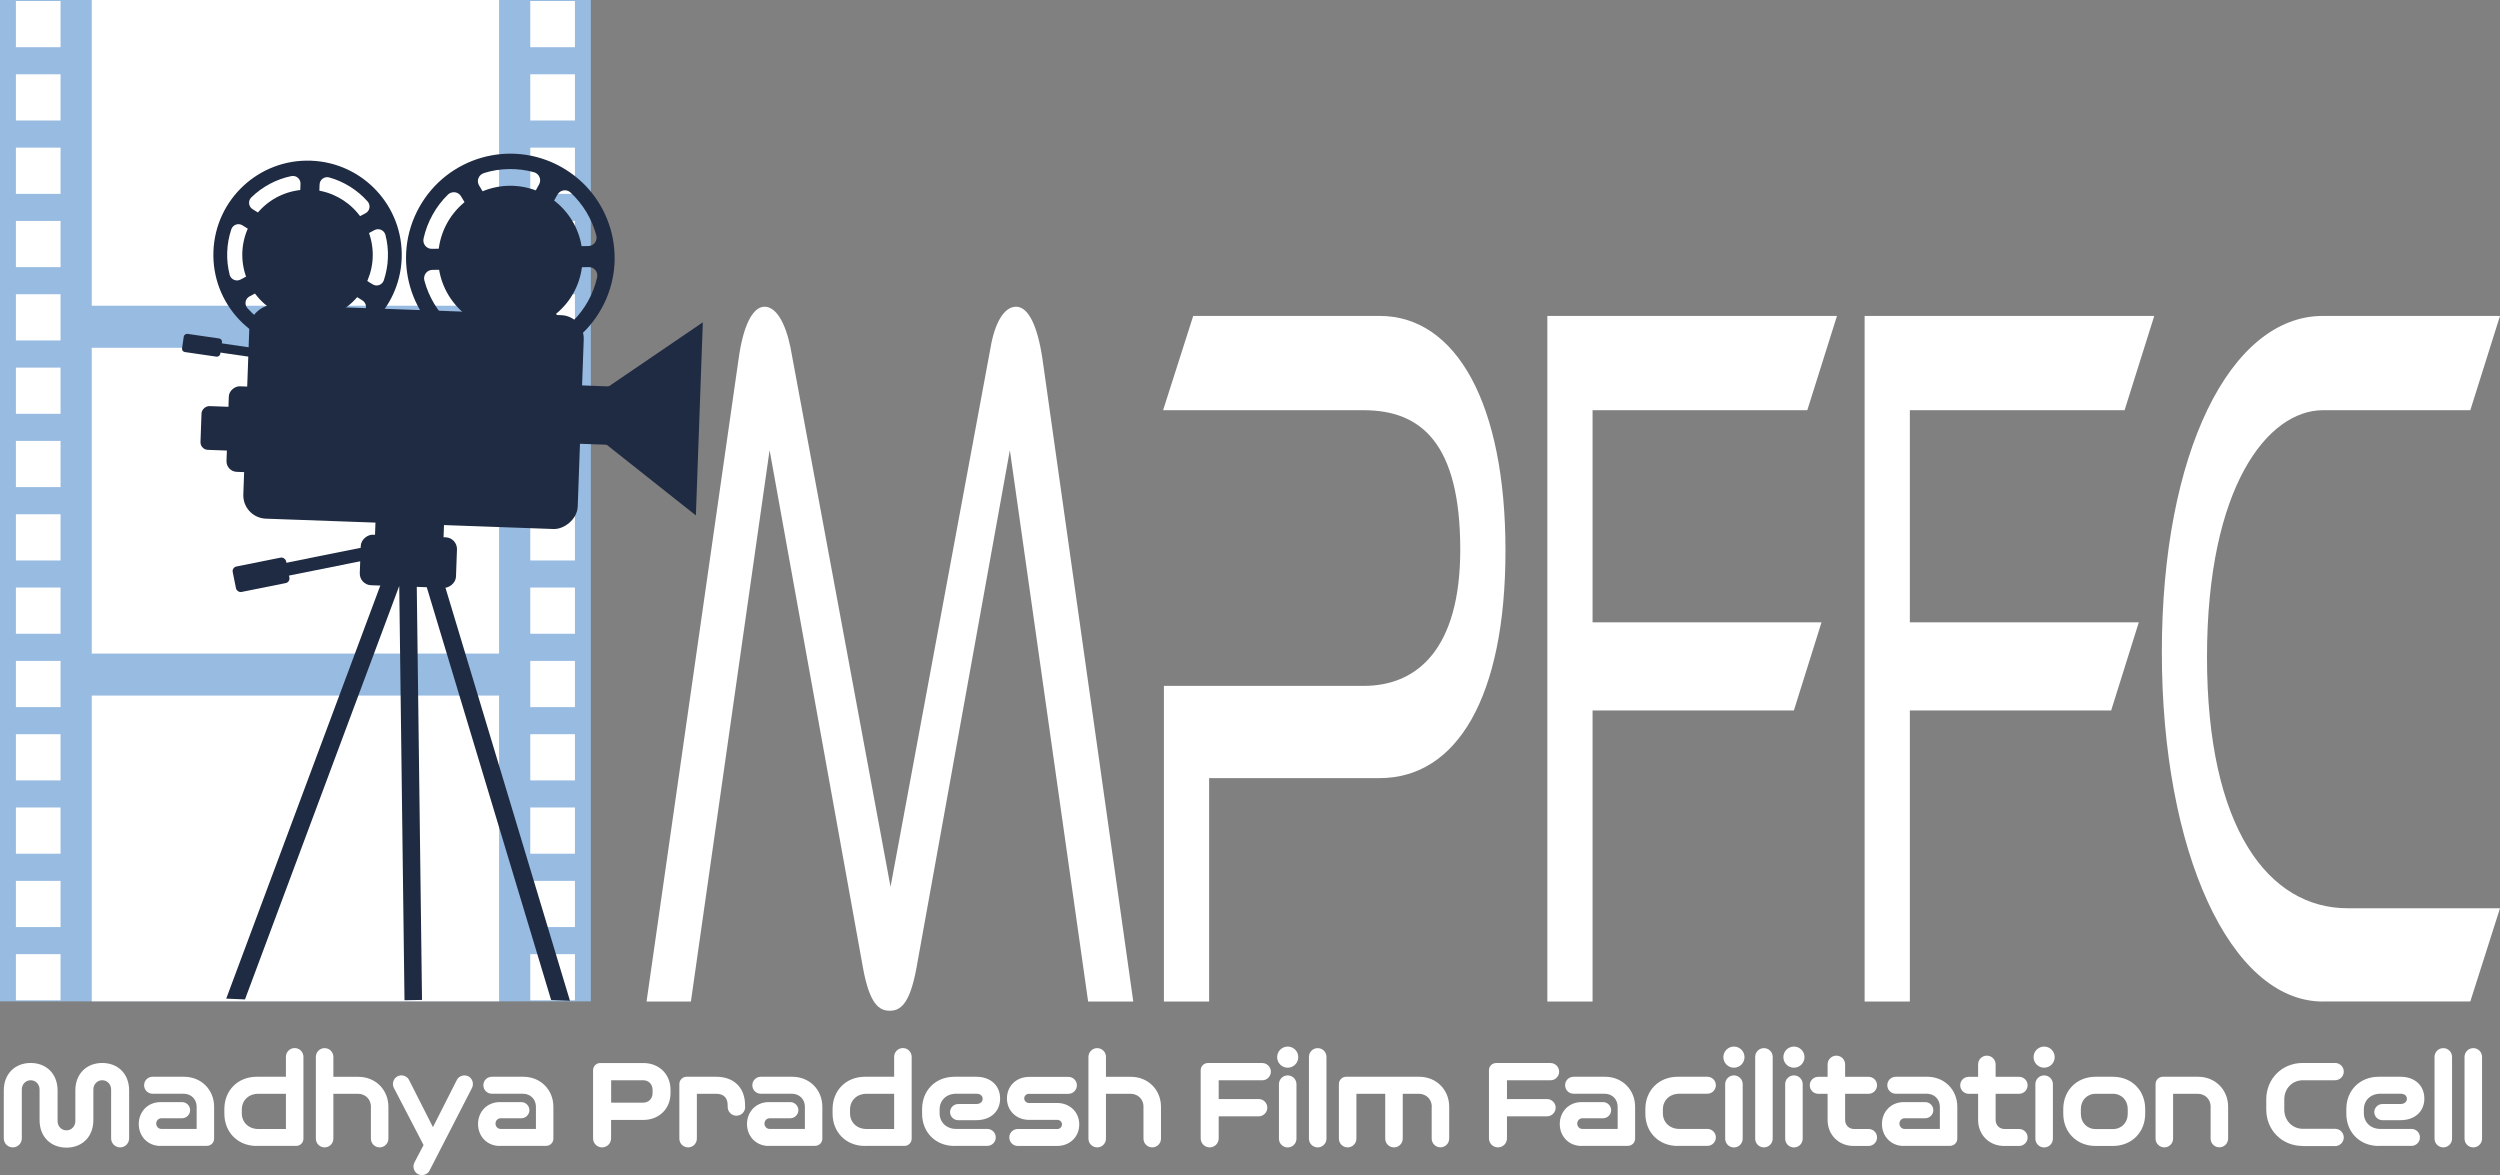 <?xml version="1.0" encoding="UTF-8"?><svg id="a" xmlns="http://www.w3.org/2000/svg" viewBox="0 0 402.48 189.19"><rect x="0" y="0" width="402.48" height="189.19" fill="#808080" stroke="none"/><defs><style>.b{fill:#fff;}.c{fill:#97bbe1;}.d{fill:#1f2b42;}</style></defs><rect class="c" width="95.12" height="161.21"/><rect class="b" x="14.77" width="65.58" height="49.22"/><rect class="b" x="14.77" y="55.99" width="65.58" height="49.23"/><rect class="b" x="14.77" y="111.98" width="65.58" height="49.22"/><rect class="b" x="2.56" y=".16" width="7.19" height="7.44"/><rect class="b" x="2.56" y="11.96" width="7.19" height="7.44"/><rect class="b" x="2.56" y="23.77" width="7.19" height="7.44"/><rect class="b" x="2.56" y="35.57" width="7.19" height="7.44"/><rect class="b" x="2.56" y="47.37" width="7.19" height="7.44"/><rect class="b" x="2.56" y="59.18" width="7.19" height="7.44"/><rect class="b" x="2.56" y="70.98" width="7.19" height="7.44"/><rect class="b" x="2.56" y="82.79" width="7.19" height="7.44"/><rect class="b" x="2.56" y="94.59" width="7.19" height="7.44"/><rect class="b" x="2.56" y="106.4" width="7.19" height="7.44"/><rect class="b" x="2.56" y="118.2" width="7.19" height="7.44"/><rect class="b" x="2.56" y="130" width="7.19" height="7.44"/><rect class="b" x="2.56" y="141.81" width="7.19" height="7.44"/><rect class="b" x="2.56" y="153.61" width="7.19" height="7.43"/><rect class="b" x="85.37" y=".16" width="7.19" height="7.44"/><rect class="b" x="85.37" y="11.96" width="7.19" height="7.44"/><rect class="b" x="85.37" y="23.77" width="7.19" height="7.44"/><rect class="b" x="85.37" y="35.57" width="7.19" height="7.44"/><rect class="b" x="85.37" y="47.37" width="7.19" height="7.44"/><rect class="b" x="85.37" y="59.18" width="7.19" height="7.44"/><rect class="b" x="85.37" y="70.98" width="7.19" height="7.44"/><rect class="b" x="85.37" y="82.79" width="7.19" height="7.44"/><rect class="b" x="85.37" y="94.59" width="7.19" height="7.44"/><rect class="b" x="85.37" y="106.4" width="7.19" height="7.44"/><rect class="b" x="85.37" y="118.2" width="7.19" height="7.44"/><rect class="b" x="85.37" y="130" width="7.19" height="7.44"/><rect class="b" x="85.37" y="141.81" width="7.19" height="7.44"/><rect class="b" x="85.37" y="153.61" width="7.19" height="7.43"/><rect class="d" x="38.07" y="48.82" width="1.5" height="15.32" transform="translate(-22.67 86.77) rotate(-81.72)"/><rect class="d" x="31.04" y="52.48" width="2.96" height="6.22" rx=".53" ry=".53" transform="translate(-27.17 79.76) rotate(-81.72)"/><rect class="d" x="61.04" y="78.42" width="9.87" height="11.04" transform="translate(-20.28 146.85) rotate(-87.94)"/><rect class="d" x="61.67" y="82.6" width="8.14" height="15.5" rx="1.88" ry="1.88" transform="translate(-26.91 152.81) rotate(-87.94)"/><polygon class="d" points="67.94 160.98 65.12 161.03 63.76 53.78 66.58 53.74 67.94 160.98"/><polygon class="d" points="39.44 160.9 75.51 64.21 72.92 62.92 36.42 160.77 39.44 160.9"/><polygon class="d" points="91.76 161.12 61.43 60.49 58.77 61.56 88.73 161 91.76 161.12"/><rect class="d" x="40.03" y="89.67" width="21.61" height="2.11" transform="translate(-16.88 11.79) rotate(-11.36)"/><rect class="d" x="35.4" y="62.52" width="7.05" height="13.16" rx="1.23" ry="1.23" transform="translate(-31.52 105.51) rotate(-87.94)"/><rect class="d" x="37.08" y="61.95" width="13.78" height="14.64" rx="1.7" ry="1.7" transform="translate(-26.84 110.73) rotate(-87.94)"/><rect class="d" x="87.91" y="60.14" width="9.4" height="13.16" transform="translate(22.61 156.87) rotate(-87.94)"/><polygon class="d" points="91.45 66.67 112.03 82.98 113.15 51.89 91.45 66.67"/><rect class="d" x="49.35" y="40.17" width="34.45" height="53.87" rx="3.76" ry="3.76" transform="translate(-2.88 131.24) rotate(-87.94)"/><rect class="d" x="37.65" y="90.44" width="8.77" height="4.18" rx=".75" ry=".75" transform="translate(-17.41 10.1) rotate(-11.36)"/><circle class="d" cx="82.16" cy="41.53" r="11.62" transform="translate(-8.43 57.9) rotate(-37.06)"/><path class="d" d="m90.3,26.85c-8.11-4.5-18.32-1.57-22.82,6.54-4.5,8.11-1.57,18.32,6.54,22.82,8.11,4.5,18.32,1.57,22.82-6.54,4.5-8.11,1.57-18.32-6.54-22.82Zm-.55,4.48c.43-.77,1.47-.93,2.11-.33,2,1.86,3.44,4.26,4.14,6.9.23.85-.4,1.7-1.28,1.71l-7.32.13c-1.04.02-1.71-1.1-1.21-2.01l3.55-6.4Zm-11.85-3.47c2.61-.81,5.41-.86,8.05-.14.85.23,1.27,1.19.84,1.97l-3.55,6.4c-.51.91-1.81.93-2.34.04l-3.77-6.27c-.46-.76-.07-1.73.77-1.99Zm-9.71,10.53c.3-1.33.78-2.61,1.45-3.81.66-1.2,1.49-2.29,2.46-3.24.63-.62,1.67-.5,2.12.26l3.77,6.28c.54.89-.1,2.03-1.14,2.05l-7.32.13c-.88.02-1.53-.8-1.34-1.66Zm6.38,13.34c-.43.77-1.47.93-2.11.33-2-1.86-3.44-4.26-4.14-6.9-.23-.85.4-1.7,1.28-1.71l7.32-.13c1.04-.02,1.71,1.1,1.21,2.01l-3.55,6.4Zm5.16-11.55c.74-1.34,2.44-1.83,3.78-1.08,1.34.74,1.83,2.44,1.08,3.78-.74,1.34-2.44,1.83-3.78,1.08s-1.83-2.44-1.08-3.78Zm6.69,15.01c-2.61.81-5.41.86-8.05.14-.85-.23-1.27-1.19-.84-1.97l3.55-6.4c.51-.91,1.81-.93,2.34-.04l3.77,6.27c.46.76.07,1.73-.77,1.99Zm3.68-3.73l-3.77-6.28c-.54-.89.1-2.03,1.14-2.05l7.32-.13c.88-.02,1.53.8,1.34,1.66-.3,1.33-.78,2.61-1.45,3.8-.66,1.2-1.49,2.29-2.46,3.24-.63.62-1.67.5-2.12-.26Z"/><path class="d" d="m83.35,42.19c-.36.66-1.19.89-1.85.53-.66-.36-.89-1.19-.53-1.85.36-.66,1.19-.89,1.85-.53.66.36.89,1.19.53,1.85Z"/><circle class="d" cx="49.51" cy="41.03" r="10.5" transform="translate(-7.24 10.79) rotate(-11.6)"/><path class="d" d="m50.06,25.87c-8.37-.3-15.4,6.24-15.7,14.61-.3,8.37,6.24,15.4,14.61,15.7,8.37.3,15.4-6.24,15.7-14.61.3-8.37-6.24-15.4-14.61-15.7Zm1.39,3.83c.03-.8.8-1.35,1.57-1.13,2.37.67,4.52,2.02,6.16,3.86.53.6.37,1.53-.33,1.9l-5.84,3.1c-.83.44-1.83-.18-1.8-1.12l.24-6.61Zm-10.97,2.06c1.77-1.72,4.01-2.91,6.42-3.41.78-.16,1.51.44,1.48,1.24l-.24,6.61c-.03.94-1.07,1.49-1.87.99l-5.6-3.51c-.68-.42-.77-1.37-.19-1.92Zm-3.51,12.46c-.3-1.19-.44-2.42-.39-3.66.04-1.24.27-2.46.65-3.62.25-.76,1.14-1.09,1.81-.66l5.61,3.51c.8.5.76,1.68-.08,2.12l-5.85,3.1c-.7.37-1.56-.02-1.76-.79Zm10.6,8.13c-.03.8-.8,1.35-1.57,1.13-2.37-.67-4.52-2.02-6.16-3.86-.53-.6-.37-1.53.33-1.9l5.84-3.1c.83-.44,1.83.18,1.8,1.12l-.24,6.61Zm-.57-11.41c.05-1.39,1.21-2.47,2.6-2.42,1.39.05,2.47,1.21,2.42,2.6s-1.21,2.47-2.6,2.42-2.47-1.21-2.42-2.6Zm11.54,9.35c-1.77,1.72-4.01,2.91-6.42,3.41-.78.16-1.51-.44-1.48-1.24l.24-6.61c.03-.94,1.07-1.49,1.87-.99l5.6,3.51c.68.42.77,1.37.19,1.92Zm1.44-4.52l-5.61-3.51c-.8-.5-.76-1.68.08-2.12l5.85-3.1c.7-.37,1.56.02,1.76.79.3,1.19.44,2.42.39,3.66-.04,1.24-.27,2.46-.65,3.62-.25.76-1.14,1.09-1.81.66Z"/><path class="d" d="m50.74,41.07c-.02.68-.59,1.21-1.27,1.19s-1.21-.59-1.19-1.27c.02-.68.59-1.21,1.27-1.19s1.21.59,1.19,1.27Z"/><path class="b" d="m175.18,161.24l-12.6-88.77-15.03,83.32c-1.08,5.94-2.63,6.93-4.31,6.93s-3.23-.99-4.31-6.93l-15.03-83.32-12.67,88.77h-7.14l14.82-103.45c.74-5.44,2.29-8.41,4.18-8.41s3.37,2.64,4.18,6.6l16.1,86.79,16.1-86.79c.67-3.96,2.16-6.6,4.11-6.6s3.44,2.97,4.25,8.41l14.62,103.45h-7.28Z"/><path class="b" d="m194.66,125.27v35.97h-7.28v-50.82h32.21c8.56,0,15.5-5.94,15.5-21.94,0-17.16-6.33-22.44-15.56-22.44h-32.28l4.85-15.18h29.99c12.4,0,20.28,14.19,20.28,37.78s-7.82,36.63-20.28,36.63h-27.43Z"/><path class="b" d="m256.39,114.38v46.86h-7.28V50.86h46.63l-4.78,15.18h-34.57v34.15h36.86l-4.45,14.19h-32.41Z"/><path class="b" d="m307.47,114.38v46.86h-7.28V50.86h46.63l-4.78,15.18h-34.57v34.15h36.86l-4.45,14.19h-32.41Z"/><path class="b" d="m373.98,161.24c-14.96,0-25.94-24.25-25.94-56.26s10.98-54.12,25.94-54.12h28.5l-4.78,15.18h-23.72c-8.83,0-18.67,12.21-18.67,39.76s9.91,40.42,22.64,40.42h24.53l-4.78,15.01h-23.72Z"/><path class="b" d="m17.89,175.4c0-.84-.63-1.49-1.43-1.49s-1.43.65-1.43,1.49v4.93c0,2.71-1.83,4.43-4.33,4.43s-4.33-1.72-4.33-4.43v-4.93c0-.84-.63-1.49-1.43-1.49s-1.43.65-1.43,1.49v7.87c0,.8-.65,1.45-1.45,1.45s-1.45-.65-1.45-1.45v-7.71c0-2.71,1.83-4.43,4.33-4.43s4.33,1.72,4.33,4.43v4.93c0,.84.63,1.49,1.43,1.49s1.43-.65,1.43-1.49v-4.93c0-2.71,1.83-4.43,4.33-4.43s4.33,1.72,4.33,4.43v7.71c0,.8-.65,1.45-1.45,1.45s-1.45-.65-1.45-1.45v-7.87Z"/><path class="b" d="m25.85,184.49c-2.08,0-3.51-1.57-3.51-3.53s1.43-3.53,3.51-3.53h3.46c.71,0,1.3.59,1.3,1.3s-.59,1.3-1.3,1.3h-3.32c-.5,0-.84.42-.84.86s.34.86.84.86h5.67v-3.57c0-1.22-.9-2.1-2.1-2.1h-5c-.76,0-1.36-.61-1.36-1.37s.61-1.36,1.36-1.36h5.08c2.75,0,4.83,2.08,4.83,4.83v5.14c0,.63-.52,1.15-1.15,1.15h-7.47Z"/><path class="b" d="m41.33,184.49c-3.07,0-5.21-2.23-5.21-5.19v-.76c0-2.96,2.14-5.19,5.21-5.19h4.7v-3.21c0-.78.63-1.41,1.41-1.41s1.41.63,1.41,1.41v13.19c0,.63-.52,1.15-1.15,1.15h-6.36Zm4.7-8.4h-4.43c-1.6,0-2.67,1.09-2.67,2.52v.63c0,1.43,1.07,2.52,2.67,2.52h4.43v-5.67Z"/><path class="b" d="m59.72,178.19c0-1.22-.9-2.1-2.1-2.1h-3.95v7.22c0,.78-.63,1.41-1.41,1.41s-1.41-.63-1.41-1.41v-13.16c0-.78.63-1.41,1.41-1.41s1.41.63,1.41,1.41v3.21h4.03c2.75,0,4.83,2.08,4.83,4.83v5.12c0,.78-.63,1.41-1.41,1.41s-1.41-.63-1.41-1.41v-5.12Z"/><path class="b" d="m68.19,184.34l-4.77-9.18c-.34-.63-.13-1.49.55-1.87.67-.36,1.53-.1,1.87.55l3.86,7.62,3.86-7.62c.34-.65,1.2-.9,1.87-.55.67.38.88,1.24.55,1.87l-6.84,13.31c-.34.65-1.2.9-1.87.55-.67-.38-.88-1.24-.55-1.87l1.47-2.81Z"/><path class="b" d="m80.47,184.49c-2.08,0-3.51-1.57-3.51-3.53s1.43-3.53,3.51-3.53h3.46c.71,0,1.3.59,1.3,1.3s-.59,1.3-1.3,1.3h-3.32c-.5,0-.84.42-.84.86s.34.86.84.86h5.67v-3.57c0-1.22-.9-2.1-2.1-2.1h-5c-.76,0-1.36-.61-1.36-1.37s.61-1.36,1.36-1.36h5.08c2.75,0,4.83,2.08,4.83,4.83v5.14c0,.63-.52,1.15-1.15,1.15h-7.47Z"/><path class="b" d="m98.38,180.29v2.98c0,.8-.65,1.45-1.45,1.45s-1.45-.65-1.45-1.45v-10.98c0-.63.52-1.15,1.15-1.15h6.95c2.52,0,4.37,1.79,4.37,4.33v.5c0,2.54-1.85,4.33-4.37,4.33h-5.21Zm6.68-4.83c0-.9-.63-1.55-1.53-1.55h-5.14v3.61h5.14c.9,0,1.53-.65,1.53-1.55v-.5Z"/><path class="b" d="m119.97,178.21c0,.78-.63,1.41-1.41,1.41s-1.41-.63-1.41-1.41v-.25c0-1.22-.63-1.87-1.85-1.87h-3.11v7.22c0,.78-.63,1.41-1.41,1.41s-1.41-.63-1.41-1.41v-8.8c0-.63.52-1.16,1.15-1.16h4.77c2.86,0,4.66,1.74,4.66,4.6v.25Z"/><path class="b" d="m123.77,184.49c-2.08,0-3.51-1.57-3.51-3.53s1.43-3.53,3.51-3.53h3.46c.71,0,1.3.59,1.3,1.3s-.59,1.3-1.3,1.3h-3.32c-.5,0-.84.42-.84.86s.34.86.84.86h5.67v-3.57c0-1.22-.9-2.1-2.1-2.1h-5c-.76,0-1.36-.61-1.36-1.37s.61-1.36,1.36-1.36h5.08c2.75,0,4.83,2.08,4.83,4.83v5.14c0,.63-.52,1.15-1.16,1.15h-7.47Z"/><path class="b" d="m139.25,184.49c-3.07,0-5.21-2.23-5.21-5.19v-.76c0-2.96,2.14-5.19,5.21-5.19h4.7v-3.21c0-.78.63-1.41,1.41-1.41s1.41.63,1.41,1.41v13.19c0,.63-.53,1.15-1.15,1.15h-6.36Zm4.7-8.4h-4.43c-1.6,0-2.67,1.09-2.67,2.52v.63c0,1.43,1.07,2.52,2.67,2.52h4.43v-5.67Z"/><path class="b" d="m153.66,184.49c-3.07,0-5.21-2.23-5.21-5.19v-.76c0-2.96,2.14-5.19,5.21-5.19h3.49c2.44,0,3.86,1.51,3.86,3.51s-1.43,3.48-3.86,3.48h-2.9c-.71,0-1.3-.59-1.3-1.3s.59-1.3,1.3-1.3h2.9c.65,0,1.05-.36,1.05-.84s-.36-.82-1.05-.82h-3.21c-1.6,0-2.67,1.09-2.67,2.52v.63c0,1.43,1.07,2.52,2.67,2.52h5c.76,0,1.37.61,1.37,1.36s-.61,1.37-1.37,1.37h-5.27Z"/><path class="b" d="m163.86,184.49c-.76,0-1.37-.61-1.37-1.37s.61-1.36,1.37-1.36h6.38c.4,0,.73-.34.73-.74s-.34-.73-.73-.73h-4.56c-2.06,0-3.57-1.47-3.57-3.46s1.51-3.46,3.57-3.46h6.32c.76,0,1.37.61,1.37,1.36s-.61,1.37-1.37,1.37h-6.38c-.4,0-.73.34-.73.73s.34.74.73.74h4.56c2.06,0,3.57,1.47,3.57,3.46s-1.51,3.46-3.57,3.46h-6.32Z"/><path class="b" d="m184.1,178.19c0-1.22-.9-2.1-2.1-2.1h-3.95v7.22c0,.78-.63,1.41-1.41,1.41s-1.41-.63-1.41-1.41v-13.16c0-.78.63-1.41,1.41-1.41s1.41.63,1.41,1.41v3.21h4.03c2.75,0,4.83,2.08,4.83,4.83v5.12c0,.78-.63,1.41-1.41,1.41s-1.41-.63-1.41-1.41v-5.12Z"/><path class="b" d="m196.2,179.7v3.57c0,.8-.65,1.45-1.45,1.45s-1.45-.65-1.45-1.45v-10.98c0-.63.53-1.15,1.15-1.15h8.76c.76,0,1.39.63,1.39,1.39s-.63,1.39-1.39,1.39h-7.01v3.02h6.45c.76,0,1.38.63,1.38,1.39s-.63,1.39-1.38,1.39h-6.45Z"/><path class="b" d="m205.61,170.19c0-.94.76-1.7,1.7-1.7s1.7.76,1.7,1.7-.76,1.7-1.7,1.7-1.7-.76-1.7-1.7Zm.29,4.35c0-.78.63-1.41,1.41-1.41s1.41.63,1.41,1.41v8.78c0,.78-.63,1.41-1.41,1.41s-1.41-.63-1.41-1.41v-8.78Z"/><path class="b" d="m210.73,170.15c0-.78.63-1.41,1.41-1.41s1.41.63,1.41,1.41v13.16c0,.78-.63,1.41-1.41,1.41s-1.41-.63-1.41-1.41v-13.16Z"/><path class="b" d="m230.51,178.19c0-1.22-.9-2.1-2.1-2.1h-2.58v7.22c0,.78-.63,1.41-1.41,1.41s-1.41-.63-1.41-1.41v-7.22h-4.64v7.22c0,.78-.63,1.41-1.41,1.41s-1.41-.63-1.41-1.41v-8.8c0-.63.53-1.16,1.15-1.16h11.78c2.75,0,4.83,2.08,4.83,4.83v5.12c0,.78-.63,1.41-1.41,1.41s-1.41-.63-1.41-1.41v-5.12Z"/><path class="b" d="m242.61,179.7v3.57c0,.8-.65,1.45-1.45,1.45s-1.45-.65-1.45-1.45v-10.98c0-.63.52-1.15,1.16-1.15h8.75c.76,0,1.39.63,1.39,1.39s-.63,1.39-1.39,1.39h-7.01v3.02h6.45c.76,0,1.39.63,1.39,1.39s-.63,1.39-1.39,1.39h-6.45Z"/><path class="b" d="m254.62,184.49c-2.08,0-3.51-1.57-3.51-3.53s1.43-3.53,3.51-3.53h3.46c.71,0,1.3.59,1.3,1.3s-.59,1.3-1.3,1.3h-3.32c-.5,0-.84.42-.84.86s.34.86.84.86h5.67v-3.57c0-1.22-.9-2.1-2.1-2.1h-5c-.76,0-1.36-.61-1.36-1.37s.61-1.36,1.36-1.36h5.08c2.75,0,4.83,2.08,4.83,4.83v5.14c0,.63-.52,1.15-1.16,1.15h-7.47Z"/><path class="b" d="m270.1,184.49c-3.07,0-5.21-2.23-5.21-5.19v-.76c0-2.96,2.14-5.19,5.21-5.19h4.77c.76,0,1.37.61,1.37,1.36s-.61,1.37-1.37,1.37h-4.49c-1.6,0-2.67,1.09-2.67,2.52v.63c0,1.43,1.07,2.52,2.67,2.52h4.49c.76,0,1.37.61,1.37,1.36s-.61,1.37-1.37,1.37h-4.77Z"/><path class="b" d="m277.45,170.19c0-.94.76-1.7,1.7-1.7s1.7.76,1.7,1.7-.76,1.7-1.7,1.7-1.7-.76-1.7-1.7Zm.29,4.35c0-.78.63-1.41,1.41-1.41s1.41.63,1.41,1.41v8.78c0,.78-.63,1.41-1.41,1.41s-1.41-.63-1.41-1.41v-8.78Z"/><path class="b" d="m282.57,170.15c0-.78.63-1.41,1.41-1.41s1.41.63,1.41,1.41v13.16c0,.78-.63,1.41-1.41,1.41s-1.41-.63-1.41-1.41v-13.16Z"/><path class="b" d="m287.11,170.19c0-.94.76-1.7,1.7-1.7s1.7.76,1.7,1.7-.76,1.7-1.7,1.7-1.7-.76-1.7-1.7Zm.29,4.35c0-.78.63-1.41,1.41-1.41s1.41.63,1.41,1.41v8.78c0,.78-.63,1.41-1.41,1.41s-1.41-.63-1.41-1.41v-8.78Z"/><path class="b" d="m298.41,184.49c-2.39,0-4.18-1.79-4.18-4.18v-4.22h-1.51c-.76,0-1.36-.61-1.36-1.37s.61-1.36,1.36-1.36h1.51v-2c0-.78.63-1.41,1.41-1.41s1.41.63,1.41,1.41v2h3.78c.76,0,1.36.61,1.36,1.36s-.61,1.37-1.36,1.37h-3.78v4.22c0,.84.61,1.45,1.45,1.45h2.33c.76,0,1.36.61,1.36,1.36s-.61,1.37-1.36,1.37h-2.42Z"/><path class="b" d="m306.49,184.49c-2.08,0-3.51-1.57-3.51-3.53s1.43-3.53,3.51-3.53h3.46c.71,0,1.3.59,1.3,1.3s-.59,1.3-1.3,1.3h-3.32c-.5,0-.84.42-.84.86s.34.86.84.86h5.67v-3.57c0-1.22-.9-2.1-2.1-2.1h-5c-.76,0-1.36-.61-1.36-1.37s.61-1.36,1.36-1.36h5.08c2.75,0,4.83,2.08,4.83,4.83v5.14c0,.63-.52,1.15-1.16,1.15h-7.47Z"/><path class="b" d="m322.64,184.49c-2.39,0-4.18-1.79-4.18-4.18v-4.22h-1.51c-.76,0-1.37-.61-1.37-1.37s.61-1.36,1.37-1.36h1.51v-2c0-.78.63-1.41,1.41-1.41s1.41.63,1.41,1.41v2h3.78c.76,0,1.37.61,1.37,1.36s-.61,1.37-1.37,1.37h-3.78v4.22c0,.84.61,1.45,1.45,1.45h2.33c.76,0,1.37.61,1.37,1.36s-.61,1.37-1.37,1.37h-2.41Z"/><path class="b" d="m327.39,170.19c0-.94.76-1.7,1.7-1.7s1.7.76,1.7,1.7-.76,1.7-1.7,1.7-1.7-.76-1.7-1.7Zm.29,4.35c0-.78.63-1.41,1.41-1.41s1.41.63,1.41,1.41v8.78c0,.78-.63,1.41-1.41,1.41s-1.41-.63-1.41-1.41v-8.78Z"/><path class="b" d="m337.38,184.49c-3.07,0-5.21-2.23-5.21-5.19v-.76c0-2.96,2.14-5.19,5.21-5.19h2.77c3.07,0,5.21,2.23,5.21,5.19v.76c0,2.96-2.14,5.19-5.21,5.19h-2.77Zm5.17-5.94c0-1.41-.99-2.46-2.39-2.46h-2.77c-1.41,0-2.39,1.05-2.39,2.46v.76c0,1.41.99,2.46,2.39,2.46h2.77c1.41,0,2.39-1.05,2.39-2.46v-.76Z"/><path class="b" d="m355.9,178.19c0-1.22-.9-2.1-2.1-2.1h-3.95v7.22c0,.78-.63,1.41-1.41,1.41s-1.41-.63-1.41-1.41v-8.8c0-.63.52-1.16,1.16-1.16h5.69c2.75,0,4.83,2.08,4.83,4.83v5.12c0,.78-.63,1.41-1.41,1.41s-1.41-.63-1.41-1.41v-5.12Z"/><path class="b" d="m370.71,184.49c-3.32,0-5.86-2.54-5.86-5.86v-1.64c0-3.32,2.54-5.86,5.86-5.86h5.23c.76,0,1.39.63,1.39,1.39s-.63,1.39-1.39,1.39h-5.17c-1.74,0-3.02,1.34-3.02,3.09v1.64c0,1.74,1.28,3.09,3.02,3.09h5.17c.76,0,1.39.63,1.39,1.39s-.63,1.39-1.39,1.39h-5.23Z"/><path class="b" d="m382.95,184.49c-3.07,0-5.21-2.23-5.21-5.19v-.76c0-2.96,2.14-5.19,5.21-5.19h3.49c2.44,0,3.86,1.51,3.86,3.51s-1.43,3.48-3.86,3.48h-2.9c-.71,0-1.3-.59-1.3-1.3s.59-1.3,1.3-1.3h2.9c.65,0,1.05-.36,1.05-.84s-.36-.82-1.05-.82h-3.21c-1.6,0-2.67,1.09-2.67,2.52v.63c0,1.43,1.07,2.52,2.67,2.52h5c.76,0,1.36.61,1.36,1.36s-.61,1.37-1.36,1.37h-5.27Z"/><path class="b" d="m391.94,170.15c0-.78.63-1.41,1.41-1.41s1.41.63,1.41,1.41v13.16c0,.78-.63,1.41-1.41,1.41s-1.41-.63-1.41-1.41v-13.16Z"/><path class="b" d="m396.77,170.15c0-.78.63-1.41,1.41-1.41s1.41.63,1.41,1.41v13.16c0,.78-.63,1.41-1.41,1.41s-1.41-.63-1.41-1.41v-13.16Z"/></svg>